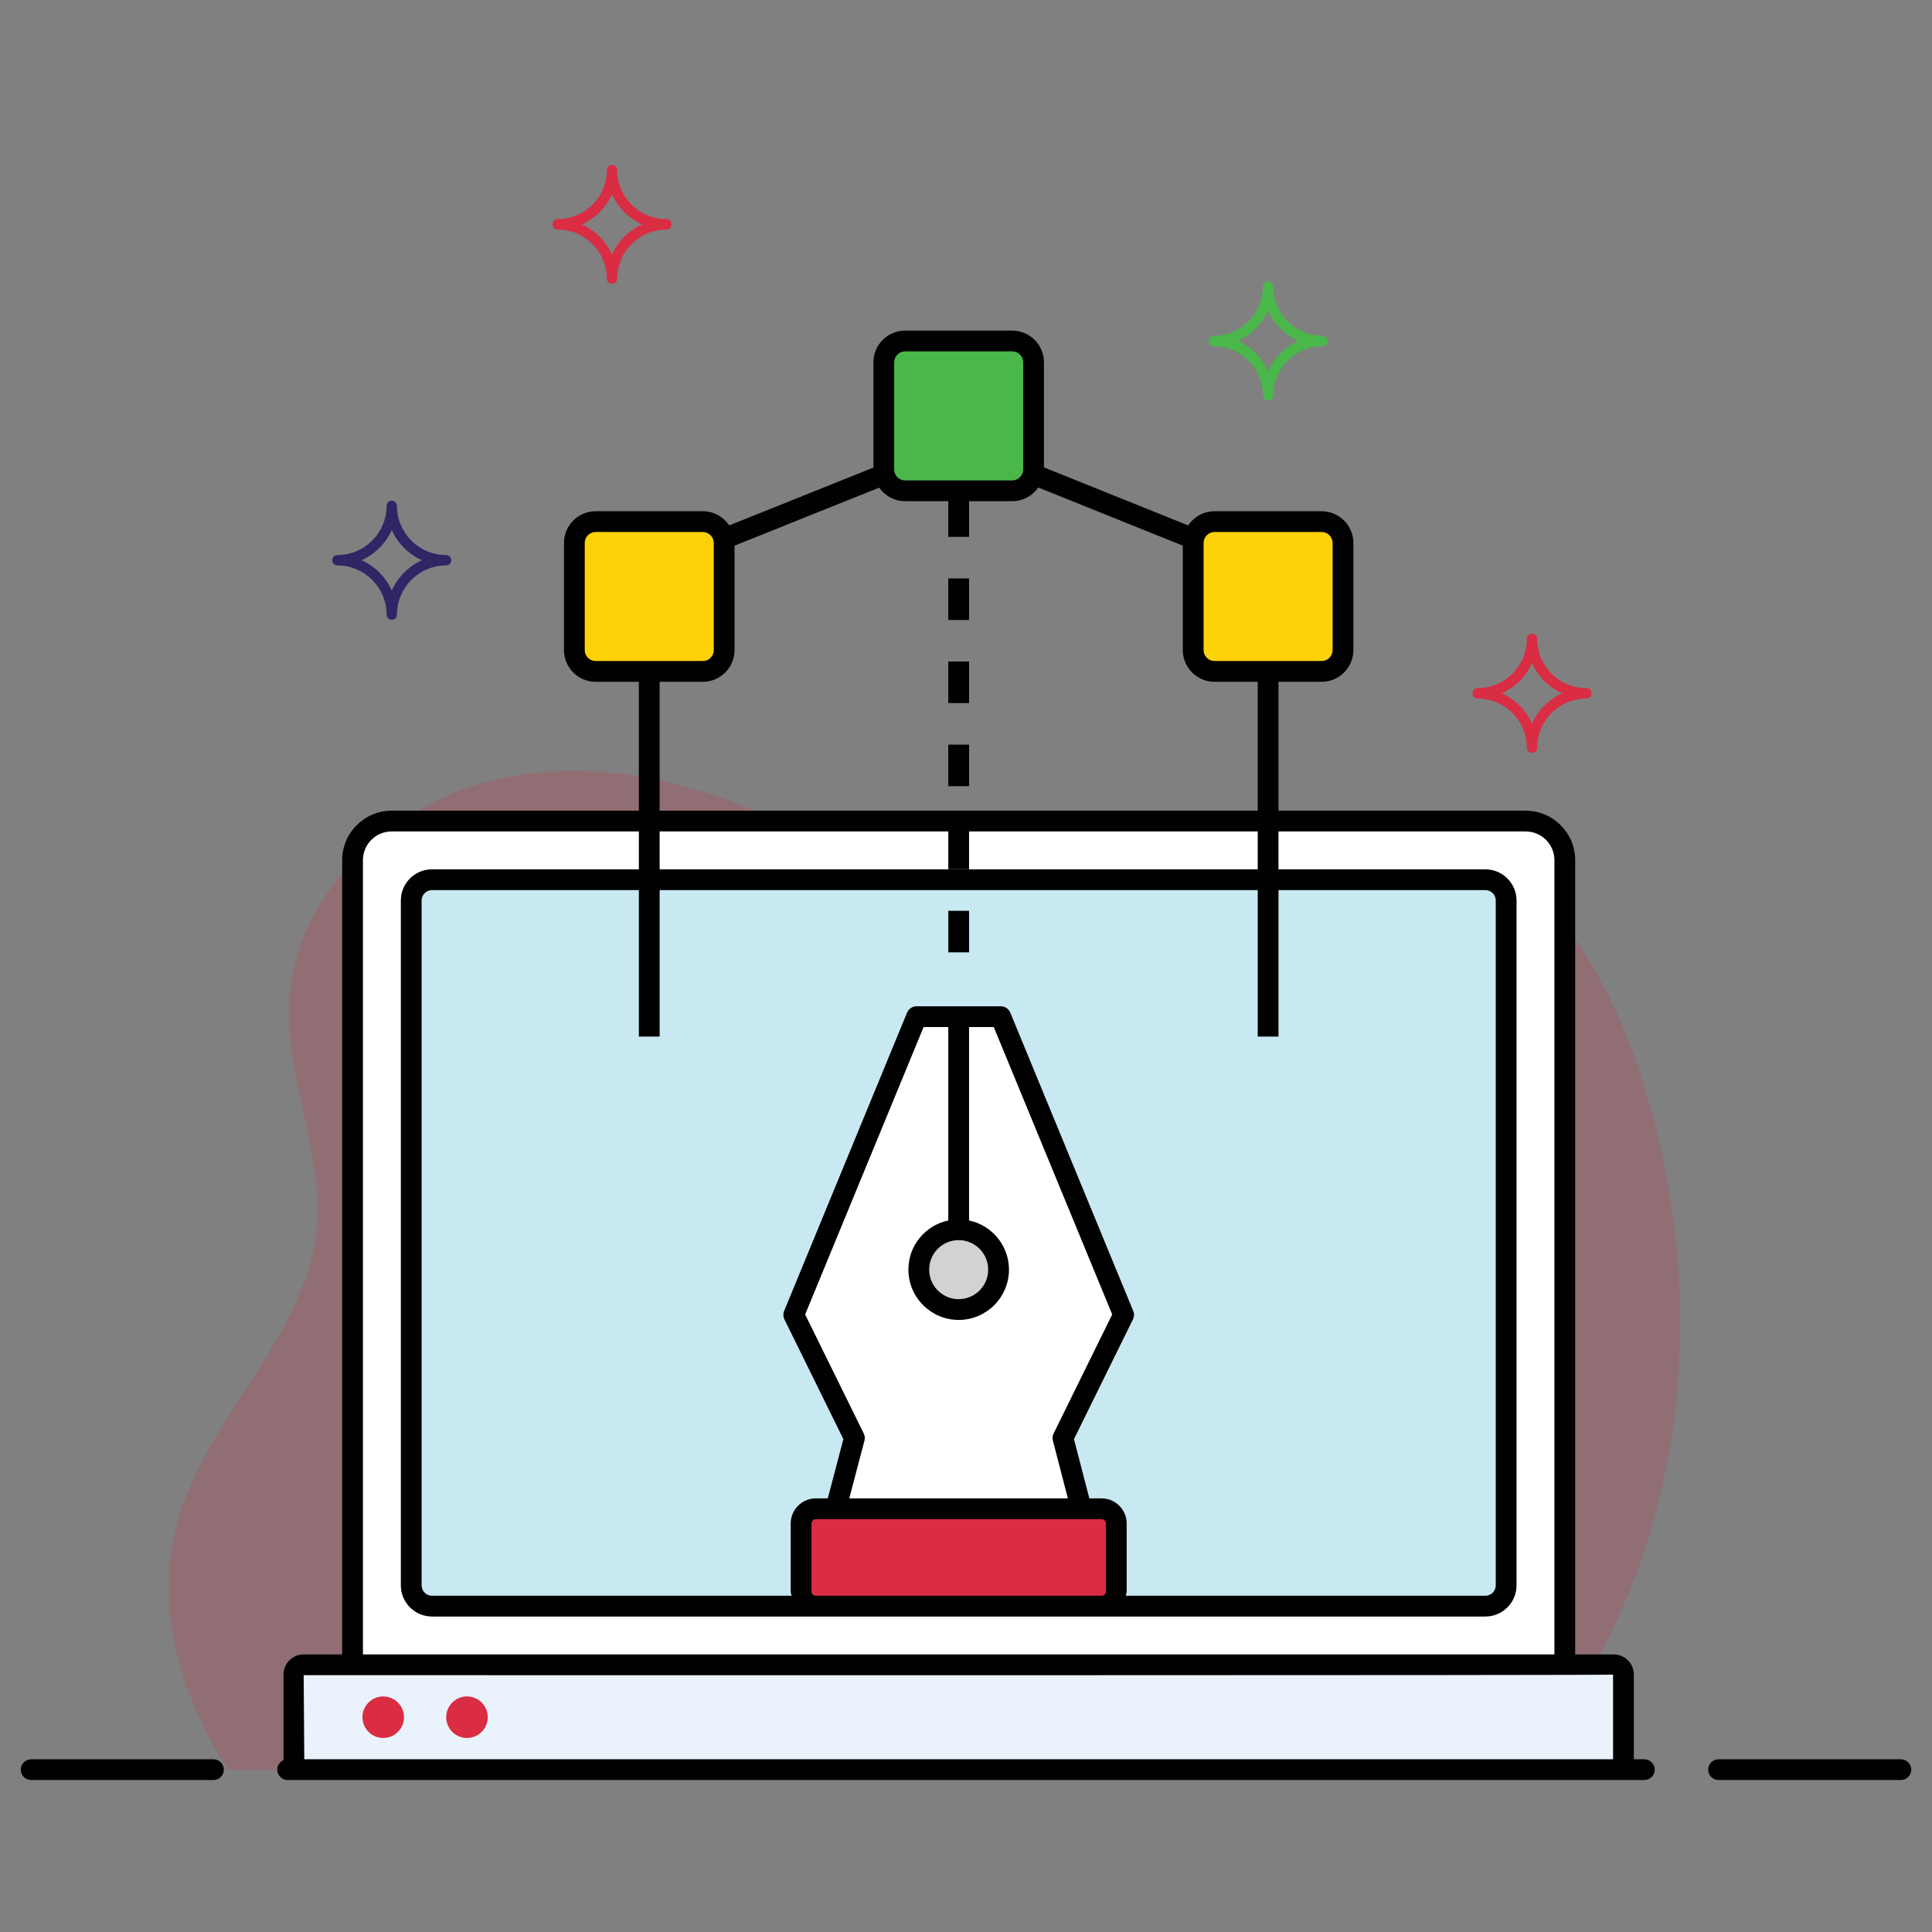 <svg width="300" height="300" viewBox="0 0 300 300" fill="none" xmlns="http://www.w3.org/2000/svg">
<rect x="0" y="0" width="300" height="300" fill="#808080" stroke="none"/>
<g clip-path="url(#clip0)">
<path d="M234.876 274.79C242.242 267.277 248.491 258.489 253.183 246.703C262.747 222.679 263.134 195.417 255.911 170.588C251.978 157.071 245.502 143.739 234.48 134.982C223.457 126.224 207.162 123.104 195.049 130.278C187.826 134.555 182.647 141.97 174.927 145.265C160.252 151.528 144.507 140.735 130.739 132.67C115.362 123.663 97.383 117.47 79.815 120.462C62.247 123.454 45.835 137.731 44.902 155.528C44.279 167.443 50.319 179.059 49.124 190.93C47.455 207.516 32.421 219.706 27.735 235.704C23.799 249.142 27.747 262.758 35.374 274.79H234.876Z" fill="#DA2C43" fill-opacity="0.2"/>
<path d="M54.745 258.509V133.566C54.745 130.213 57.464 127.494 60.817 127.494H236.908C240.262 127.494 242.98 130.213 242.98 133.566V258.509H54.745Z" fill="white"/>
<path d="M45.637 260.026V273.272C45.637 274.11 46.317 274.79 47.155 274.79H250.571C251.409 274.79 252.089 274.11 252.089 273.272V260.026C252.089 259.188 251.409 258.508 250.571 258.508H47.155C46.317 258.508 45.637 259.188 45.637 260.026Z" fill="#EAF3FB"/>
<path d="M63.853 139.829V246.174C63.853 247.956 65.298 249.4 67.079 249.4H230.647C232.428 249.4 233.872 247.956 233.872 246.174V139.829C233.872 138.047 232.428 136.603 230.647 136.603H67.079C65.298 136.603 63.853 138.047 63.853 139.829Z" fill="#C8E9F2"/>
<path d="M132.671 223.29L129.781 234.278H167.906L165.055 223.29L174.474 204.168L155.39 157.865H142.336L123.255 204.168L132.671 223.29Z" fill="white"/>
<path d="M171.05 249.4H126.679C125.415 249.4 124.391 248.375 124.391 247.111V236.567C124.391 235.303 125.415 234.279 126.679 234.279H171.05C172.313 234.279 173.338 235.303 173.338 236.567V247.111C173.338 248.375 172.313 249.4 171.05 249.4Z" fill="#DA2C43"/>
<path d="M148.865 203.345C152.287 203.345 155.062 200.571 155.062 197.148C155.062 193.726 152.287 190.952 148.865 190.952C145.442 190.952 142.668 193.726 142.668 197.148C142.668 200.571 145.442 203.345 148.865 203.345Z" fill="#D1D2D2"/>
<path d="M59.507 269.874C61.288 269.874 62.732 268.43 62.732 266.648C62.732 264.867 61.288 263.422 59.507 263.422C57.725 263.422 56.281 264.867 56.281 266.648C56.281 268.43 57.725 269.874 59.507 269.874Z" fill="#DA2C43"/>
<path d="M72.51 269.874C74.291 269.874 75.736 268.43 75.736 266.648C75.736 264.867 74.291 263.422 72.51 263.422C70.728 263.422 69.284 264.867 69.284 266.648C69.284 268.43 70.728 269.874 72.51 269.874Z" fill="#DA2C43"/>
<path d="M150.476 147.881H147.25V141.43H150.476V147.881ZM150.476 134.978H147.25V128.526H150.476V134.978ZM150.476 122.075H147.25V115.623H150.476V122.075ZM150.476 109.172H147.25V102.72H150.476V109.172ZM150.476 96.268H147.25V89.817H150.476V96.268ZM150.476 83.365H147.25V76.914H150.476V83.365Z" fill="#010101"/>
<path d="M185.281 84.309V100.945C185.281 102.774 186.764 104.257 188.593 104.257H205.229C207.058 104.257 208.54 102.774 208.54 100.945V84.309C208.54 82.48 207.058 80.998 205.229 80.998H188.593C186.764 80.998 185.281 82.48 185.281 84.309Z" fill="#FED208"/>
<path d="M137.234 56.261V72.897C137.234 74.726 138.717 76.209 140.546 76.209H157.182C159.011 76.209 160.493 74.726 160.493 72.897V56.261C160.493 54.432 159.011 52.95 157.182 52.95H140.546C138.717 52.95 137.234 54.432 137.234 56.261Z" fill="#4AB74A"/>
<path d="M89.187 84.309V100.945C89.187 102.774 90.669 104.257 92.498 104.257H109.134C110.963 104.257 112.446 102.774 112.446 100.945V84.309C112.446 82.48 110.963 80.998 109.134 80.998H92.498C90.669 80.998 89.187 82.48 89.187 84.309Z" fill="#FED208"/>
<path d="M33.143 273.178H4.839C3.947 273.178 3.226 273.899 3.226 274.79C3.226 275.682 3.947 276.403 4.839 276.403H33.143C34.035 276.403 34.756 275.682 34.756 274.79C34.756 273.899 34.035 273.178 33.143 273.178ZM295.161 273.178H266.857C265.965 273.178 265.244 273.899 265.244 274.79C265.244 275.682 265.965 276.403 266.857 276.403H295.161C296.053 276.403 296.774 275.682 296.774 274.79C296.774 273.899 296.053 273.178 295.161 273.178ZM255.33 273.178H253.702V260.027C253.702 258.301 252.297 256.896 250.57 256.896H244.594V133.567C244.594 129.33 241.145 125.882 236.908 125.882H198.523V105.869H205.229C207.945 105.869 210.153 103.66 210.153 100.945V84.309C210.153 81.593 207.945 79.385 205.229 79.385H188.593C186.885 79.385 185.38 80.26 184.496 81.585L162.106 72.576V56.261C162.106 53.545 159.898 51.337 157.182 51.337H140.546C137.831 51.337 135.622 53.545 135.622 56.261V72.605L113.232 81.585C112.349 80.26 110.844 79.385 109.136 79.385H92.499C89.784 79.385 87.573 81.593 87.573 84.309V100.945C87.573 103.66 89.784 105.869 92.499 105.869H99.203V125.882H60.818C56.581 125.882 53.131 129.33 53.131 133.567V256.896H47.155C45.429 256.896 44.024 258.301 44.024 260.027V273.272C44.024 273.286 44.032 273.297 44.032 273.311C43.459 273.558 43.057 274.126 43.057 274.79C43.057 275.682 43.778 276.403 44.67 276.403C110.234 276.403 187.27 276.403 255.33 276.403C256.222 276.403 256.943 275.682 256.943 274.79C256.943 273.899 256.222 273.178 255.33 273.178ZM186.895 84.309C186.895 83.373 187.658 82.611 188.593 82.611H205.229C206.165 82.611 206.927 83.373 206.927 84.309V100.945C206.927 101.881 206.165 102.643 205.229 102.643H188.593C187.658 102.643 186.895 101.881 186.895 100.945V84.309ZM138.848 56.261C138.848 55.325 139.611 54.563 140.546 54.563H157.183C158.118 54.563 158.88 55.325 158.88 56.261V72.897C158.88 73.834 158.118 74.597 157.183 74.597H140.546C139.611 74.597 138.848 73.834 138.848 72.897V56.261ZM90.798 100.945V84.309C90.798 83.373 91.561 82.611 92.499 82.611H109.136C110.071 82.611 110.834 83.373 110.834 84.309V100.945C110.834 101.881 110.071 102.643 109.136 102.643H92.499C91.561 102.643 90.798 101.881 90.798 100.945ZM102.429 105.869H109.136C111.851 105.869 114.059 103.66 114.059 100.945V84.729L136.523 75.719C137.414 76.987 138.882 77.823 140.546 77.823H157.182C158.857 77.823 160.334 76.979 161.224 75.698L183.669 84.729V100.945C183.669 103.66 185.878 105.869 188.593 105.869H195.297V125.882H102.429V105.869ZM198.523 160.959V138.215H230.648C231.537 138.215 232.261 138.938 232.261 139.828V246.174C232.261 247.064 231.537 247.787 230.648 247.787H174.813C174.854 247.559 174.95 247.351 174.95 247.111V236.567C174.95 234.416 173.201 232.666 171.05 232.666H169.155L166.765 223.467L175.92 204.88C176.125 204.465 176.14 203.982 175.964 203.553L156.88 157.25C156.631 156.645 156.042 156.252 155.39 156.252H142.336C141.683 156.252 141.094 156.645 140.846 157.25L121.765 203.553C121.588 203.982 121.604 204.465 121.809 204.88L130.957 223.464L128.539 232.666H126.679C124.528 232.666 122.779 234.416 122.779 236.567V247.111C122.779 247.351 122.874 247.559 122.916 247.787H67.08C66.192 247.787 65.468 247.064 65.468 246.174V139.828C65.468 138.938 66.192 138.215 67.08 138.215H99.203V160.959H102.429V138.215H195.297V160.959H198.523ZM126.005 247.111V236.567C126.005 236.194 126.307 235.892 126.679 235.892C140.271 235.892 158.364 235.892 171.05 235.892C171.421 235.892 171.724 236.194 171.724 236.567V247.111C171.724 247.484 171.421 247.787 171.05 247.787H126.679C126.307 247.787 126.005 247.485 126.005 247.111ZM134.117 222.581L125.022 204.109L143.416 159.477H147.25V189.515C143.722 190.253 141.051 193.37 141.057 197.149C141.057 201.455 144.56 204.958 148.863 204.958C153.169 204.958 156.672 201.455 156.672 197.149C156.672 193.397 154.01 190.258 150.476 189.513V159.477H154.31L172.704 204.109L163.609 222.581C163.436 222.927 163.398 223.324 163.492 223.697L165.82 232.666H131.874L134.23 223.702C134.331 223.327 134.29 222.929 134.117 222.581ZM148.863 192.567C151.389 192.567 153.446 194.623 153.446 197.149C153.446 199.677 151.389 201.733 148.863 201.733C146.336 201.733 144.282 199.677 144.282 197.147C144.282 194.617 146.327 192.567 148.863 192.567ZM102.429 134.989V129.108H195.297V134.989H102.429ZM56.357 133.567C56.357 131.108 58.358 129.108 60.818 129.108H99.203V134.989H67.08C64.412 134.989 62.242 137.16 62.242 139.828V246.174C62.242 248.842 64.412 251.013 67.08 251.013C118.565 251.013 179.311 251.013 230.648 251.013C233.317 251.013 235.487 248.842 235.487 246.174V139.828C235.487 137.16 233.317 134.989 230.648 134.989H198.523V129.108H236.908C239.368 129.108 241.368 131.108 241.368 133.567V256.896H56.357V133.567ZM47.249 273.178L47.155 260.122C64.425 260.122 253.459 260.175 250.476 260.027V273.178H47.249Z" fill="#010101"/>
<path d="M205.346 52.144C201.14 52.144 197.716 48.721 197.716 44.514C197.716 44.068 197.354 43.707 196.91 43.707C196.466 43.707 196.103 44.068 196.103 44.514C196.103 48.721 192.682 52.144 188.477 52.144C188.032 52.144 187.67 52.504 187.67 52.95C187.67 53.396 188.032 53.757 188.477 53.757C192.682 53.757 196.103 57.179 196.103 61.386C196.103 61.832 196.466 62.193 196.91 62.193C197.354 62.193 197.716 61.832 197.716 61.386C197.716 57.179 201.14 53.757 205.346 53.757C205.79 53.757 206.152 53.396 206.152 52.95C206.152 52.504 205.79 52.144 205.346 52.144ZM196.91 57.646C195.98 55.557 194.303 53.88 192.214 52.95C194.303 52.02 195.98 50.343 196.91 48.254C197.84 50.343 199.517 52.02 201.606 52.95C199.517 53.88 197.84 55.557 196.91 57.646Z" fill="#4AB74A"/>
<path d="M103.465 34.033C99.26 34.033 95.839 30.61 95.839 26.403C95.839 25.957 95.476 25.597 95.032 25.597C94.588 25.597 94.226 25.957 94.226 26.403C94.226 30.61 90.802 34.033 86.596 34.033C86.152 34.033 85.79 34.394 85.79 34.839C85.79 35.285 86.152 35.646 86.596 35.646C90.802 35.646 94.226 39.069 94.226 43.274C94.226 43.72 94.588 44.081 95.032 44.081C95.476 44.081 95.839 43.72 95.839 43.274C95.839 39.069 99.26 35.646 103.465 35.646C103.91 35.646 104.272 35.285 104.272 34.839C104.272 34.394 103.909 34.033 103.465 34.033ZM95.032 39.535C94.102 37.446 92.425 35.769 90.336 34.839C92.425 33.909 94.102 32.232 95.032 30.143C95.962 32.232 97.639 33.909 99.728 34.839C97.639 35.769 95.962 37.446 95.032 39.535Z" fill="#DA2C43"/>
<path d="M69.267 86.188C65.061 86.188 61.64 82.765 61.64 78.558C61.64 78.112 61.278 77.751 60.834 77.751C60.389 77.751 60.027 78.112 60.027 78.558C60.027 82.765 56.603 86.188 52.397 86.188C51.953 86.188 51.591 86.548 51.591 86.994C51.591 87.44 51.953 87.8 52.397 87.8C56.603 87.8 60.027 91.223 60.027 95.429C60.027 95.874 60.389 96.235 60.834 96.235C61.278 96.235 61.64 95.874 61.64 95.429C61.64 91.223 65.061 87.8 69.267 87.8C69.711 87.8 70.073 87.44 70.073 86.994C70.073 86.548 69.711 86.188 69.267 86.188ZM60.834 91.689C59.903 89.601 58.226 87.924 56.137 86.994C58.226 86.064 59.903 84.387 60.834 82.298C61.764 84.387 63.44 86.064 65.529 86.994C63.44 87.924 61.764 89.601 60.834 91.689Z" fill="#2F2666"/>
<path d="M246.323 106.855C242.118 106.855 238.694 103.432 238.694 99.225C238.694 98.779 238.331 98.419 237.887 98.419C237.443 98.419 237.081 98.779 237.081 99.225C237.081 103.432 233.656 106.855 229.451 106.855C229.007 106.855 228.645 107.216 228.645 107.661C228.645 108.107 229.007 108.468 229.451 108.468C233.656 108.468 237.081 111.89 237.081 116.096C237.081 116.542 237.443 116.902 237.887 116.902C238.331 116.902 238.694 116.542 238.694 116.096C238.694 111.89 242.118 108.468 246.323 108.468C246.768 108.468 247.13 108.107 247.13 107.661C247.13 107.216 246.768 106.855 246.323 106.855ZM237.887 112.357C236.957 110.268 235.28 108.591 233.191 107.661C235.28 106.731 236.957 105.054 237.887 102.965C238.817 105.054 240.495 106.731 242.583 107.661C240.495 108.591 238.817 110.268 237.887 112.357Z" fill="#DA2C43"/>
</g>
<defs>
<clipPath id="clip0">
<rect width="300" height="300" fill="white"/>
</clipPath>
</defs>
</svg>

